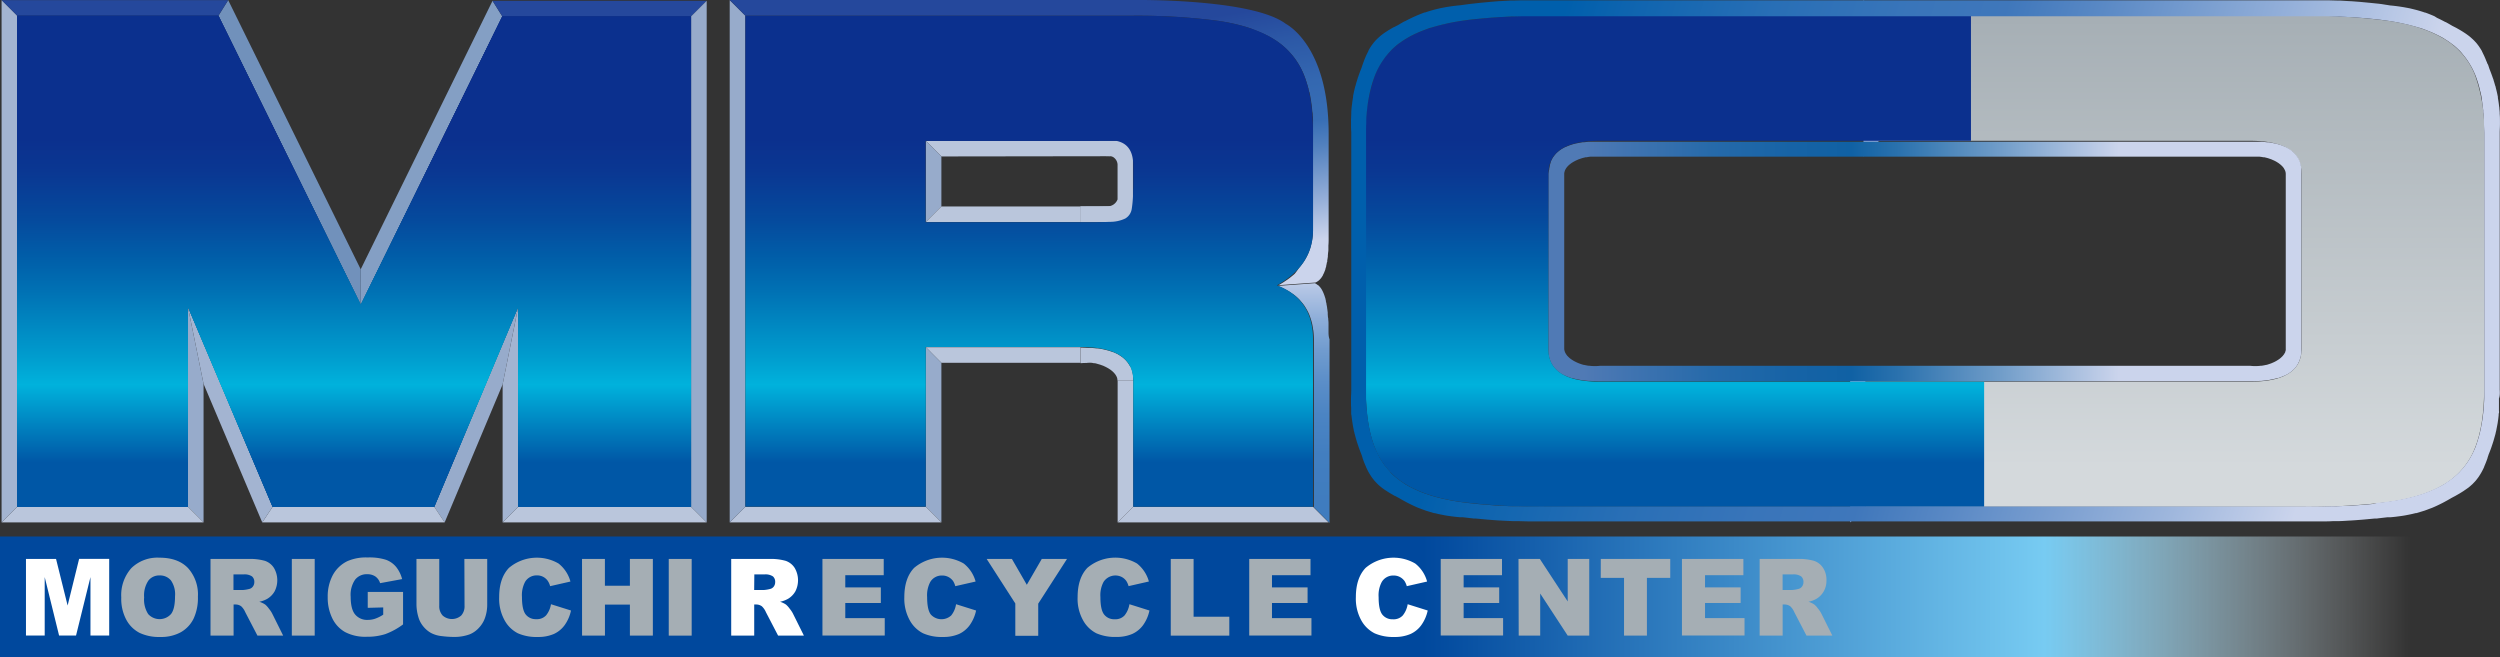 <svg xmlns="http://www.w3.org/2000/svg" xmlns:xlink="http://www.w3.org/1999/xlink" viewBox="0 0 615.18 161.72"><rect x="0" y="0" width="615.18" height="161.72" fill="#333333" stroke="none"/><defs><style>.a{fill:none;}.b{fill:url(#a);}.c{fill:#bac6dc;}.d{fill:url(#b);}.e{fill:#878787;}.f{fill:#94abd8;}.g{fill:url(#c);}.h{fill:#fff;}.i{fill:#a5aeb4;}.j{fill:#8f8f8f;}.k{fill:gray;}.l{fill:#a3b4d1;}.m{fill:#97abcb;}.n{fill:#849fc4;}.o{fill:#25489c;}.p{fill:#7191bb;}.q{isolation:isolate;}.r{clip-path:url(#d);}.s{fill:#8a8a8a;}.t{fill:url(#e);}.u{fill:url(#f);}.v{fill:#c5cfea;}.w{fill:url(#g);}.x{clip-path:url(#j);}.y{fill:url(#l);}.z{fill:url(#m);}.aa{fill:url(#n);}</style><linearGradient id="a" x1="87.14" y1="34.17" x2="87.14" y2="113.76" gradientUnits="userSpaceOnUse"><stop offset="0" stop-color="#0b308e"/><stop offset="0.1" stop-color="#0a3792"/><stop offset="0.25" stop-color="#054a9d"/><stop offset="0.39" stop-color="#0062ab"/><stop offset="0.48" stop-color="#0073b5"/><stop offset="0.68" stop-color="#009ecf"/><stop offset="0.76" stop-color="#00b2dc"/><stop offset="1" stop-color="#0057a6"/></linearGradient><linearGradient id="b" x1="350.19" y1="146.87" x2="593.13" y2="146.87" gradientUnits="userSpaceOnUse"><stop offset="0" stop-color="#00489d"/><stop offset="0.63" stop-color="#77cbf2"/><stop offset="1" stop-color="#fff" stop-opacity="0"/></linearGradient><linearGradient id="c" x1="535.19" y1="114.93" x2="535.19" y2="4.6" gradientUnits="userSpaceOnUse"><stop offset="0" stop-color="#d4d9dc"/><stop offset="1" stop-color="#a6afb5"/></linearGradient><clipPath id="d"><path class="a" d="M326.94,32.7"/></clipPath><linearGradient id="e" x1="252.83" y1="11.38" x2="262.12" y2="69.07" gradientUnits="userSpaceOnUse"><stop offset="0" stop-color="#25489c"/><stop offset="0.14" stop-color="#2c58a6"/><stop offset="0.34" stop-color="#3468b1"/><stop offset="0.5" stop-color="#376eb5"/><stop offset="0.61" stop-color="#5281bf"/><stop offset="0.84" stop-color="#97b0d9"/><stop offset="1" stop-color="#cbd4ec"/></linearGradient><linearGradient id="f" x1="320.58" y1="125.19" x2="320.58" y2="67.49" gradientUnits="userSpaceOnUse"><stop offset="0" stop-color="#3f7cbf"/><stop offset="0.23" stop-color="#427ec0"/><stop offset="0.4" stop-color="#4b84c3"/><stop offset="0.54" stop-color="#5b8ec8"/><stop offset="0.68" stop-color="#719ccf"/><stop offset="0.81" stop-color="#8eaed9"/><stop offset="0.93" stop-color="#b1c4e4"/><stop offset="1" stop-color="#cbd4ec"/></linearGradient><linearGradient id="g" x1="389.72" y1="64.29" x2="521.35" y2="64.29" gradientUnits="userSpaceOnUse"><stop offset="0" stop-color="#507ab5"/><stop offset="0.08" stop-color="#4174b1"/><stop offset="0.24" stop-color="#266aaa"/><stop offset="0.39" stop-color="#1663a6"/><stop offset="0.5" stop-color="#1061a4"/><stop offset="0.59" stop-color="#2b72ae"/><stop offset="0.78" stop-color="#719dc9"/><stop offset="1" stop-color="#cbd4ec"/></linearGradient><clipPath id="j"><polygon class="b" points="88.77 74.99 123.6 4.04 170.05 4.04 170.05 124.71 127.52 124.71 127.52 75.52 106.86 124.71 67.08 124.71 46.24 75.52 46.24 124.71 4.23 124.71 4.23 3.87 53.75 3.87 88.77 74.99"/></clipPath><linearGradient id="l" x1="253.25" y1="34.17" x2="253.25" y2="113.76" xlink:href="#a"/><linearGradient id="m" x1="412.19" y1="34.17" x2="412.19" y2="113.76" xlink:href="#a"/><linearGradient id="n" x1="375.25" y1="34.79" x2="574.39" y2="94.62" gradientUnits="userSpaceOnUse"><stop offset="0" stop-color="#005fac"/><stop offset="0.07" stop-color="#0e64af"/><stop offset="0.24" stop-color="#296fb6"/><stop offset="0.39" stop-color="#3975ba"/><stop offset="0.5" stop-color="#3f77bb"/><stop offset="0.61" stop-color="#5a89c5"/><stop offset="0.86" stop-color="#9fb7dd"/><stop offset="1" stop-color="#cbd4ec"/></linearGradient></defs><title>logo</title><path class="c" d="M273.33,38.39A2.31,2.31,0,0,1,275,40.76v8.31a2.66,2.66,0,0,1-2.62,1.71h-6.53v3.87h12.94V34.59H270.5v3.74S273.41,38.47,273.33,38.39Z"/><rect class="d" y="132.02" width="608.94" height="29.7"/><path class="e" d="M553.71,93.92h0Z"/><path class="e" d="M553.71,90.08h0Z"/><path class="e" d="M566.35,0h0Z"/><polygon class="f" points="459.12 93.92 455.27 90.08 455.27 128.55 459.12 124.71 459.12 93.92"/><polygon class="f" points="462.39 3.87 458.55 0.03 458.55 38.5 462.39 34.65 462.39 3.87"/><path class="g" d="M566.35,85.79c0,5.42-4.2,8.13-12.64,8.13H459.12v30.79H566.35a162.27,162.27,0,0,0,21.18-1.15q8.54-1.16,13.84-4.33a18,18,0,0,0,7.59-8.85c1.53-3.78,2.31-8.61,2.31-14.51V32.7A38.55,38.55,0,0,0,609,18.37a18,18,0,0,0-7.59-8.83q-5.29-3.19-13.84-4.43a152.21,152.21,0,0,0-21.18-1.24h-104V34.65h91.32c8.44,0,12.64,2.72,12.64,8.15Z"/><path class="e" d="M553.71,93.92h0Z"/><path class="h" d="M6.39,137.54h7.4L16.64,149l2.83-11.48h7.4v18.87H22.26V142l-3.55,14.39H14.54L11,142v14.39H6.39Z"/><path class="i" d="M29.84,147a10,10,0,0,1,2.48-7.2,9.2,9.2,0,0,1,6.92-2.57q4.55,0,7,2.53a9.71,9.71,0,0,1,2.46,7.08,12,12,0,0,1-1.08,5.43,7.82,7.82,0,0,1-3.1,3.29,10,10,0,0,1-5.06,1.18,11.24,11.24,0,0,1-5.1-1,7.73,7.73,0,0,1-3.27-3.22A10.92,10.92,0,0,1,29.84,147Zm5.63,0a6.54,6.54,0,0,0,1,4.11,3.78,3.78,0,0,0,5.6,0c.66-.81,1-2.28,1-4.39a6,6,0,0,0-1-3.89,3.48,3.48,0,0,0-2.81-1.23,3.35,3.35,0,0,0-2.73,1.25A6.5,6.5,0,0,0,35.47,147Z"/><path class="i" d="M51.8,156.41V137.54h9.37a13.5,13.5,0,0,1,4,.46,4.28,4.28,0,0,1,2.22,1.72,6,6,0,0,1,.2,5.77,5.06,5.06,0,0,1-1.78,1.84,6.76,6.76,0,0,1-2,.75,5.4,5.4,0,0,1,1.46.69,5.76,5.76,0,0,1,.9,1,7,7,0,0,1,.79,1.17l2.72,5.47H63.35l-3-5.77a4.24,4.24,0,0,0-1-1.45,2.29,2.29,0,0,0-1.38-.44h-.49v7.66Zm5.65-11.23h2.37a8.24,8.24,0,0,0,1.49-.25,1.51,1.51,0,0,0,.91-.59,1.79,1.79,0,0,0,.36-1.1,1.76,1.76,0,0,0-.56-1.4,3.29,3.29,0,0,0-2.1-.49H57.45Z"/><path class="i" d="M71.81,137.54h5.63v18.87H71.81Z"/><path class="i" d="M90.49,149.57v-3.92h8.69v8a17.2,17.2,0,0,1-4.41,2.4,14.65,14.65,0,0,1-4.55.64,10.66,10.66,0,0,1-5.29-1.15,7.72,7.72,0,0,1-3.17-3.41,11.53,11.53,0,0,1-1.12-5.2,11.15,11.15,0,0,1,1.23-5.37,8.11,8.11,0,0,1,3.6-3.47,11.33,11.33,0,0,1,5-.91,13.5,13.5,0,0,1,4.52.57,5.86,5.86,0,0,1,2.48,1.75,7.91,7.91,0,0,1,1.48,3l-5.42,1a3.11,3.11,0,0,0-1.14-1.63,3.42,3.42,0,0,0-2-.57,3.64,3.64,0,0,0-3,1.33,6.56,6.56,0,0,0-1.1,4.22c0,2,.37,3.5,1.11,4.37a3.82,3.82,0,0,0,3.1,1.32,5.66,5.66,0,0,0,1.8-.29,9.18,9.18,0,0,0,2-1v-1.78Z"/><path class="i" d="M114.27,137.54h5.62v11.24a9.69,9.69,0,0,1-.51,3.16,6.81,6.81,0,0,1-1.57,2.59,6.22,6.22,0,0,1-2.26,1.57,10.94,10.94,0,0,1-3.93.63,23.58,23.58,0,0,1-2.9-.2,7.23,7.23,0,0,1-2.63-.76,6.51,6.51,0,0,1-1.93-1.63A6.18,6.18,0,0,1,103,152a11.52,11.52,0,0,1-.52-3.19V137.54h5.61v11.51a3.36,3.36,0,0,0,.83,2.41,3.45,3.45,0,0,0,4.57,0,3.35,3.35,0,0,0,.82-2.42Z"/><path class="i" d="M135.58,148.68l4.93,1.55a9.61,9.61,0,0,1-1.56,3.59A6.77,6.77,0,0,1,136.3,156a9.61,9.61,0,0,1-4,.74,11.26,11.26,0,0,1-4.85-.9,7.72,7.72,0,0,1-3.25-3.14,11,11,0,0,1-1.37-5.76q0-4.68,2.41-7.2a10.64,10.64,0,0,1,12.21-1.07,8.5,8.5,0,0,1,2.92,4.43l-5,1.14a4.21,4.21,0,0,0-.55-1.26,3.15,3.15,0,0,0-2.68-1.39,3.28,3.28,0,0,0-2.93,1.59,7,7,0,0,0-.77,3.72c0,2.09.31,3.52.92,4.3a3.11,3.11,0,0,0,2.58,1.16,3.06,3.06,0,0,0,2.44-.94A5.77,5.77,0,0,0,135.58,148.68Z"/><path class="i" d="M143.22,137.54h5.63v6.6H155v-6.6h5.65v18.87H155v-7.64h-6.14v7.64h-5.63Z"/><path class="i" d="M164.56,137.54h5.64v18.87h-5.64Z"/><path class="h" d="M179.93,156.41V137.54h9.38a13.5,13.5,0,0,1,4,.46,4.28,4.28,0,0,1,2.22,1.72,6,6,0,0,1,.2,5.77,5.06,5.06,0,0,1-1.78,1.84,6.76,6.76,0,0,1-2,.75,5.55,5.55,0,0,1,1.46.69,5.76,5.76,0,0,1,.9,1,7,7,0,0,1,.79,1.17l2.72,5.47h-6.35l-3-5.77a4.24,4.24,0,0,0-1-1.45,2.34,2.34,0,0,0-1.38-.44h-.5v7.66Zm5.65-11.23H188a8.24,8.24,0,0,0,1.49-.25,1.54,1.54,0,0,0,.91-.59,1.78,1.78,0,0,0,.35-1.1,1.75,1.75,0,0,0-.55-1.4,3.29,3.29,0,0,0-2.1-.49h-2.48Z"/><path class="i" d="M202.38,137.54h15.08v4H208v3h8.75v3.84H208v3.72h9.71v4.28H202.38Z"/><path class="i" d="M235.26,148.68l4.93,1.55a9.61,9.61,0,0,1-1.56,3.59A6.77,6.77,0,0,1,236,156a9.61,9.61,0,0,1-4,.74,11.26,11.26,0,0,1-4.85-.9,7.72,7.72,0,0,1-3.25-3.14,11,11,0,0,1-1.37-5.76q0-4.68,2.41-7.2a10.64,10.64,0,0,1,12.21-1.07,8.5,8.5,0,0,1,2.92,4.43l-5,1.14a4.52,4.52,0,0,0-.54-1.26,3.35,3.35,0,0,0-1.16-1,3.2,3.2,0,0,0-1.53-.36,3.28,3.28,0,0,0-2.93,1.59,7,7,0,0,0-.77,3.72c0,2.09.31,3.52.92,4.3a3.55,3.55,0,0,0,5,.22A5.77,5.77,0,0,0,235.26,148.68Z"/><path class="i" d="M242.79,137.54H249l3.67,6.36,3.68-6.36h6.21l-7.08,11v7.91h-5.64V148.5Z"/><path class="i" d="M277.92,148.68l4.93,1.55a9.61,9.61,0,0,1-1.56,3.59,6.8,6.8,0,0,1-2.66,2.17,9.58,9.58,0,0,1-4,.74,11.29,11.29,0,0,1-4.85-.9,7.76,7.76,0,0,1-3.24-3.14,10.87,10.87,0,0,1-1.37-5.76q0-4.68,2.4-7.2a10.64,10.64,0,0,1,12.21-1.07,8.52,8.52,0,0,1,2.93,4.43l-5,1.14a4.8,4.8,0,0,0-.55-1.26,3.32,3.32,0,0,0-1.15-1,3.48,3.48,0,0,0-4.46,1.23,6.93,6.93,0,0,0-.77,3.72c0,2.09.3,3.52.92,4.3a3.11,3.11,0,0,0,2.58,1.16,3.06,3.06,0,0,0,2.44-.94A5.87,5.87,0,0,0,277.92,148.68Z"/><path class="i" d="M288.09,137.54h5.62v14.22h8.79v4.65H288.09Z"/><path class="i" d="M307.4,137.54h15.08v4H313v3h8.76v3.84H313v3.72h9.71v4.28H307.4Z"/><path class="h" d="M346.39,148.68l4.93,1.55a9.61,9.61,0,0,1-1.57,3.59A6.7,6.7,0,0,1,347.1,156a9.58,9.58,0,0,1-4,.74,11.29,11.29,0,0,1-4.85-.9,7.78,7.78,0,0,1-3.25-3.14,11,11,0,0,1-1.36-5.76q0-4.68,2.4-7.2a10.64,10.64,0,0,1,12.21-1.07,8.45,8.45,0,0,1,2.92,4.43l-5,1.14a4.8,4.8,0,0,0-.55-1.26,3.35,3.35,0,0,0-1.16-1,3.19,3.19,0,0,0-1.52-.36,3.26,3.26,0,0,0-2.93,1.59,6.93,6.93,0,0,0-.77,3.72c0,2.09.3,3.52.91,4.3a3.14,3.14,0,0,0,2.59,1.16,3.07,3.07,0,0,0,2.44-.94A5.87,5.87,0,0,0,346.39,148.68Z"/><path class="i" d="M354.52,137.54H369.6v4h-9.44v3h8.75v3.84h-8.75v3.72h9.71v4.28H354.52Z"/><path class="i" d="M373.66,137.54h5.25L385.77,148V137.54h5.3v18.87h-5.3L379,146.05v10.36h-5.29Z"/><path class="i" d="M393.91,137.54H411v4.66h-5.74v14.21h-5.63V142.2h-5.73Z"/><path class="i" d="M413.88,137.54H429v4h-9.44v3h8.76v3.84h-8.76v3.72h9.72v4.28H413.88Z"/><path class="i" d="M433,156.41V137.54h9.37a13.5,13.5,0,0,1,4,.46,4.28,4.28,0,0,1,2.22,1.72,5.32,5.32,0,0,1,.85,3.06,5.43,5.43,0,0,1-.65,2.71,5.06,5.06,0,0,1-1.78,1.84,6.65,6.65,0,0,1-2,.75,5.4,5.4,0,0,1,1.46.69,5.76,5.76,0,0,1,.9,1,6.41,6.41,0,0,1,.79,1.17l2.73,5.47h-6.36l-3-5.77a4.24,4.24,0,0,0-1-1.45,2.29,2.29,0,0,0-1.38-.44h-.49v7.66Zm5.65-11.23h2.37a8.11,8.11,0,0,0,1.49-.25,1.51,1.51,0,0,0,.91-.59,1.79,1.79,0,0,0,.36-1.1,1.76,1.76,0,0,0-.56-1.4,3.27,3.27,0,0,0-2.1-.49h-2.47Z"/><path class="j" d="M53.75,3.87,88.77,75Z"/><path class="e" d="M4.23,3.87h0Z"/><path class="e" d="M123.6,4h0Z"/><path class="k" d="M88.77,75,123.6,4Z"/><polygon class="c" points="170.05 124.71 173.9 128.55 123.68 128.55 127.52 124.71 170.05 124.71"/><polygon class="l" points="127.52 124.71 123.68 128.55 123.68 94.6 127.52 75.52 127.52 124.71"/><polygon class="m" points="127.52 75.52 123.68 94.6 109.42 128.55 106.86 124.71 127.52 75.52"/><polygon class="c" points="106.86 124.71 109.42 128.55 64.53 128.55 67.08 124.71 106.86 124.71"/><polygon class="l" points="67.08 124.71 64.53 128.55 50.09 94.46 46.24 75.52 67.08 124.71"/><polygon class="m" points="46.24 75.52 50.09 94.46 50.09 128.55 46.24 124.71 46.24 75.52"/><polygon class="n" points="88.77 74.99 88.76 66.27 121.2 0.2 123.6 4.04 88.77 74.99"/><polygon class="o" points="123.6 4.04 121.2 0.2 173.9 0.2 170.05 4.04 123.6 4.04"/><polygon class="m" points="170.05 4.04 173.9 0.2 173.9 128.55 170.05 124.71 170.05 4.04"/><polygon class="p" points="53.75 3.87 56.15 0.03 88.76 66.27 88.77 74.99 53.75 3.87"/><path class="k" d="M88.76,66.27,121.21.2Z"/><path class="e" d="M121.21.2h0Z"/><path class="e" d="M.39,0h0Z"/><path class="j" d="M56.15,0,88.76,66.27Z"/><polygon class="c" points="46.24 124.71 50.09 128.55 0.39 128.55 4.23 124.71 46.24 124.71"/><polygon class="l" points="4.23 124.71 0.39 128.55 0.39 0.03 4.23 3.87 4.23 124.71"/><polygon class="o" points="4.23 3.87 0.39 0.03 56.15 0.03 53.75 3.87 4.23 3.87"/><path class="j" d="M53.75,3.87,88.77,75Z"/><path class="e" d="M4.23,3.87h0Z"/><path class="e" d="M123.6,4h0Z"/><path class="k" d="M88.77,75,123.6,4Z"/><path class="e" d="M183.41,3.87h0Z"/><path class="e" d="M227.81,54.65h0Z"/><polygon class="c" points="323.1 124.71 326.94 128.55 275.02 128.55 278.86 124.71 323.1 124.71"/><polygon class="c" points="278.86 124.71 275.02 128.55 275.02 93.75 278.86 93.75 278.86 124.71"/><path class="c" d="M268.08,89.26h.2q.45,0,.87.12l.18,0c.21,0,.43.08.64.14l.29.08.48.14.28.1.49.18.23.11c.2.09.39.18.57.28l.26.14.32.19.27.18a2.92,2.92,0,0,1,.28.21,2.23,2.23,0,0,1,.24.19,2.73,2.73,0,0,1,.25.23l.2.2.21.25.16.21.12.2c.05.09.1.17.14.26l.06.13a2.67,2.67,0,0,1,.11.34l0,.09a3.78,3.78,0,0,1,.06.47h3.84v-.2c0-.22,0-.44,0-.65a.34.34,0,0,0,0-.1,1.1,1.1,0,0,0,0-.18c0-.12,0-.25-.05-.37s0-.2-.06-.3a2,2,0,0,0-.05-.24l0-.15c0-.12-.08-.23-.11-.35l-.12-.38a.32.32,0,0,1,0-.09c0-.1-.09-.18-.14-.28A3.68,3.68,0,0,0,278,90l-.21-.35-.28-.41c-.08-.11-.17-.21-.26-.32l-.32-.36-.32-.3a4,4,0,0,0-.38-.32.69.69,0,0,0-.13-.11l-.18-.11c-.22-.16-.46-.31-.71-.46a2,2,0,0,1-.19-.12l-.12-.05c-.2-.11-.42-.2-.63-.3a2.75,2.75,0,0,1-.3-.14l-.09,0-.66-.23-.38-.13h-.05c-.32-.09-.66-.18-1-.25l-.2-.06h0c-.44-.09-.9-.17-1.37-.24h-.09a2.85,2.85,0,0,0-.29,0c-.43-.06-.88-.1-1.35-.14l-.26,0h-.27c-.65,0-1.33-.07-2.05-.07v3.85a10.14,10.14,0,0,1,1.1-.06,1.4,1.4,0,0,1,.29,0A7.26,7.26,0,0,1,268.08,89.26Z"/><polygon class="c" points="265.89 85.43 265.89 89.28 231.65 89.28 227.81 85.43 265.89 85.43"/><polygon class="m" points="227.81 85.43 231.65 89.28 231.65 128.55 227.81 124.71 227.81 85.43"/><polygon class="c" points="227.81 124.71 231.65 128.55 179.56 128.55 183.41 124.71 227.81 124.71"/><polygon class="m" points="183.41 124.71 179.56 128.55 179.56 0.03 183.41 3.87 183.41 124.71"/><g class="q"><g class="r"><g class="q"><path class="s" d="M326.94,32.7"/></g></g></g><path class="e" d="M179.56,0h0Z"/><polygon class="c" points="274.76 34.65 273.95 38.44 231.65 38.5 227.81 34.65 274.76 34.65"/><polygon class="m" points="227.81 34.65 231.65 38.5 231.65 50.8 227.81 54.65 227.81 34.65"/><polygon class="c" points="227.81 54.65 231.65 50.8 265.89 50.8 265.89 54.65 227.81 54.65"/><g class="q"><path class="c" d="M265.89,54.65V50.8c2.85,0,5.75,0,7.38-.07l2.89,3.84c-1.69.06-7.35.08-10.27.08"/></g><path class="t" d="M326.94,32.7V56.6c0,.7,0,1.35,0,2l0,.57q0,.65-.06,1.23c0,.11,0,.23,0,.33l0,.32c0,.16,0,.32,0,.48s-.05.49-.08.73,0,.31-.05.46l0,.18a1.72,1.72,0,0,1,0,.24q-.07.5-.15.93a1.85,1.85,0,0,0,0,.23c0,.07,0,.13-.05.19s-.09.39-.13.58-.05.2-.07.29,0,.08,0,.12-.09.32-.14.47-.05.2-.08.29l0,.08c-.06.17-.12.32-.19.47a2,2,0,0,1-.08.22l0,0a6.78,6.78,0,0,1-.32.66v0a.13.13,0,0,1,0,.06c-.12.21-.24.39-.36.56l-.06.09-.06.08-.2.22-.14.15-.21.19-.13.11-.25.16-.1.07a2.6,2.6,0,0,1-.34.16l-9.09.66a21.13,21.13,0,0,0,1.93-1.2l.22-.14c.57-.4,1.09-.82,1.59-1.24l.25-.22A16.92,16.92,0,0,0,319.6,66l.09-.1a16,16,0,0,0,1.09-1.44l.13-.19a13.62,13.62,0,0,0,.85-1.54,2.39,2.39,0,0,0,.13-.28,11.66,11.66,0,0,0,.6-1.62c.06-.2.1-.4.15-.6a11.7,11.7,0,0,0,.27-1.31,3.47,3.47,0,0,0,.06-.45,14.32,14.32,0,0,0,.13-1.87V32.7c0-.75,0-1.48,0-2.19,0-.23,0-.45,0-.68,0-.48,0-1-.08-1.42,0-.26,0-.5-.06-.76s-.08-.83-.13-1.23-.06-.51-.1-.77-.1-.76-.16-1.12-.11-.61-.16-.91-.09-.48-.14-.72S322,22.26,322,22s-.09-.41-.15-.61c-.09-.35-.19-.68-.29-1l-.15-.47c-.15-.48-.32-.95-.5-1.39a18.21,18.21,0,0,0-7.42-8.85q-.61-.39-1.29-.75l-.43-.22c-.31-.16-.62-.32-1-.47l-.56-.24-.92-.39-.63-.24L307.8,7l-1.09-.35-.79-.23c-.38-.11-.79-.21-1.19-.31l-.79-.2-1.4-.3-.7-.14q-1.08-.19-2.22-.36a154.22,154.22,0,0,0-21.27-1.24H183.41L179.56,0h98.79s29.54-.48,38,5.83C316.33,5.86,326.9,10.88,326.94,32.7Z"/><path class="u" d="M326.91,81.75l0-.57c0-.35,0-.69,0-1l0-.6q0-.45-.06-.87c0-.19,0-.36-.05-.54s-.05-.57-.08-.85c0-.13,0-.27,0-.41-.05-.39-.1-.77-.15-1.12a.13.13,0,0,1,0-.06c-.05-.33-.11-.64-.17-.94,0-.11,0-.2-.06-.3l-.09-.42c0-.06,0-.11,0-.17l-.09-.32c0-.17-.09-.33-.14-.49a2.76,2.76,0,0,0-.08-.27c-.05-.15-.11-.3-.16-.44l-.09-.22c-.06-.15-.12-.28-.18-.41l-.08-.16c-.09-.17-.18-.34-.27-.49s0,0,0,0-.18-.26-.27-.37l-.11-.13c-.07-.07-.13-.15-.2-.21a.8.8,0,0,0-.13-.13l-.1-.1-.06,0-.26-.19-.13-.09-.33-.19-.05,0h0l-9.09.66a18.1,18.1,0,0,1,1.88.86l.32.17a13.41,13.41,0,0,1,1.32.83c.13.1.29.18.42.28a12.57,12.57,0,0,1,1.43,1.27c.1.11.19.23.28.34a11.92,11.92,0,0,1,.9,1.12c.13.19.24.39.36.58.21.35.41.7.59,1.07.1.21.19.43.28.64.15.39.29.78.41,1.19.07.23.14.46.2.7.11.44.19.9.27,1.38,0,.22.07.43.1.65a19.56,19.56,0,0,1,.13,2.2v41.22l3.84,3.84V83.49C326.94,82.89,326.92,82.31,326.91,81.75Z"/><polygon class="v" points="275.89 35.01 275.89 35.01 275.89 35.01 275.89 35.01"/><path class="e" d="M227.81,54.65h0Z"/><path class="e" d="M393.67,93.92h0Z"/><path class="e" d="M381,3.87h0Z"/><path class="e" d="M393.67,90.08h0Z"/><path class="e" d="M381,0h0Z"/><path class="w" d="M566.28,41.69a.34.34,0,0,0,0-.1c0-.11,0-.2,0-.3s-.07-.38-.11-.56l0-.15c0-.12-.08-.23-.12-.35s-.05-.18-.09-.28l0-.1c-.09-.22-.18-.42-.28-.62a6.32,6.32,0,0,0-.33-.56.86.86,0,0,1-.07-.1l-.13-.18-.18-.24-.18-.2-.17-.19-.11-.12-.31-.28-.19-.16,0-.05c-.14-.11-.29-.2-.43-.3l-.24-.18,0,0-.28-.15a5,5,0,0,0-.56-.31l0,0-.25-.1c-.24-.12-.5-.22-.76-.32l-.14-.06-.24-.07c-.33-.11-.67-.21-1-.3l-.24-.07-.14,0c-.5-.11-1-.21-1.57-.29h-.09l-.27,0c-.44-.05-.9-.1-1.38-.13l-.26,0h-.27l-1.15,0H392.92l-1.15,0h-.27l-.26,0c-.48,0-.94.08-1.38.13l-.27,0h-.08c-.56.08-1.08.18-1.58.29l-.14,0-.24.07c-.36.09-.7.19-1,.3l-.23.07-.14.06c-.27.1-.52.2-.77.32a1.73,1.73,0,0,0-.24.1l-.06,0c-.19.09-.37.2-.56.31l-.28.15,0,0-.25.18c-.14.1-.29.19-.42.3a.12.12,0,0,0-.05.05l-.19.16-.32.28-.11.12-.17.19-.18.2-.17.24-.14.18a.86.86,0,0,1-.07.1,6.32,6.32,0,0,0-.33.56c-.1.2-.19.4-.28.62l0,.1-.09.28c0,.12-.08.23-.11.35a.8.8,0,0,0,0,.15,5,5,0,0,0-.11.56,2.65,2.65,0,0,0-.06.3s0,.07,0,.1A10,10,0,0,0,381,42.8v43c0,.25,0,.5,0,.74a.5.5,0,0,0,0,.12,5,5,0,0,0,.07.54c0,.14,0,.28.07.41a5.11,5.11,0,0,0,.13.53c0,.12.07.24.11.36s.14.35.21.52.09.21.14.31a6.16,6.16,0,0,0,.33.55l.12.2a5.19,5.19,0,0,0,.56.68,1.29,1.29,0,0,0,.17.16,4.29,4.29,0,0,0,.49.46c.09.08.19.14.28.21s.32.24.49.35a3.9,3.9,0,0,0,.35.19c.17.1.34.2.52.29l.08,0,.14.06a12.89,12.89,0,0,0,1.45.55l.14,0a16.14,16.14,0,0,0,1.75.4l.35.07c.61.1,1.27.18,2,.24l.36,0c.73,0,1.48.08,2.29.08h160.1c.81,0,1.56,0,2.29-.08l.37,0c.69-.06,1.34-.14,2-.24l.35-.07a16.5,16.5,0,0,0,1.74-.4l.14,0a12.89,12.89,0,0,0,1.45-.55l.14-.06.08,0c.18-.09.35-.19.52-.29a3.9,3.9,0,0,0,.35-.19c.17-.11.33-.23.49-.35s.19-.13.28-.21.34-.3.5-.45l.17-.17a6.05,6.05,0,0,0,.55-.68,1.32,1.32,0,0,0,.12-.2,6.26,6.26,0,0,0,.34-.55c0-.11.08-.21.13-.32a3.89,3.89,0,0,0,.21-.51c0-.12.07-.24.11-.37s.1-.34.14-.52,0-.27.06-.41.06-.36.08-.54,0-.08,0-.12c0-.24,0-.49,0-.74v-43A10,10,0,0,0,566.28,41.69ZM562.45,86.2a1.38,1.38,0,0,1-.08.27l-.06.21c0,.09-.1.18-.15.27l-.1.19c-.06.09-.14.18-.21.27s-.08.12-.13.17l-.3.3-.13.12c-.15.14-.32.27-.49.4l-.18.11-.39.25-.25.14-.37.19-.29.13-.39.17-.16.06c-.34.12-.68.23-1,.33l-.1,0c-.37.09-.75.16-1.13.22l-.22,0a8.89,8.89,0,0,1-1.15.08,1.33,1.33,0,0,1-.2,0,9.81,9.81,0,0,1-1.21-.06H393.66a9.71,9.71,0,0,1-1.21.06,1.21,1.21,0,0,1-.19,0,8.92,8.92,0,0,1-1.16-.08l-.21,0c-.39-.06-.77-.13-1.14-.22l-.1,0c-.36-.1-.7-.21-1-.33l-.17-.06-.39-.17-.28-.13-.38-.19-.25-.14-.38-.24-.18-.12a5.15,5.15,0,0,1-.5-.4l-.13-.12-.29-.3c-.05,0-.09-.11-.14-.17l-.2-.27-.11-.19c-.05-.09-.1-.18-.14-.27a1.72,1.72,0,0,1-.07-.21,2.76,2.76,0,0,1-.08-.27,1.92,1.92,0,0,1-.05-.41v-43a1.89,1.89,0,0,1,.08-.53,1.72,1.72,0,0,1,.07-.21c0-.09.07-.19.11-.28a1.74,1.74,0,0,1,.15-.26,1.19,1.19,0,0,1,.09-.15,4.39,4.39,0,0,1,.28-.36l0,0h0a4.31,4.31,0,0,1,.37-.37l.12-.11.31-.24.16-.12a3.17,3.17,0,0,1,.36-.23l.16-.1.42-.23.16-.08.29-.13.38-.17.23-.08.55-.19.27-.08.69-.17.26,0a7.86,7.86,0,0,1,1-.15h.19l.79,0h.3l.58,0c.13,0,.27,0,.4,0h160l.4,0,.58,0h.3l.79,0h.2a8.46,8.46,0,0,1,1,.15l.25,0,.69.17.27.08.55.19.23.08.38.17.3.13.15.08c.15.07.29.15.43.23l.16.1.36.23.15.12.31.24.13.11.37.37h0l0,0a2.93,2.93,0,0,1,.28.36l.1.15c0,.09.1.17.14.26s.08.19.12.28l.07.21a2.33,2.33,0,0,1,.07.53v43A1.92,1.92,0,0,1,562.45,86.2Z"/><path class="e" d="M381,3.87h0Z"/><path class="e" d="M393.67,93.92h0Z"/><polygon class="b" points="88.77 74.99 123.6 4.04 170.05 4.04 170.05 124.71 127.52 124.71 127.52 75.52 106.86 124.71 67.08 124.71 46.24 75.52 46.24 124.71 4.23 124.71 4.23 3.87 53.75 3.87 88.77 74.99"/><g class="q"><polygon class="b" points="88.77 74.99 123.6 4.04 170.05 4.04 170.05 124.71 127.52 124.71 127.52 75.52 106.86 124.71 67.08 124.71 46.24 75.52 46.24 124.71 4.23 124.71 4.23 3.87 53.75 3.87 88.77 74.99"/><g class="x"><polyline class="b" points="170.05 124.71 127.52 124.71 127.52 75.52 106.86 124.71 67.08 124.71 46.24 75.52 46.24 124.71 4.23 124.71 4.23 3.87 53.75 3.87 88.77 74.99 123.6 4.04 170.05 4.04 170.05 124.71"/></g></g><path class="y" d="M313.45,9.62a18.21,18.21,0,0,1,7.42,8.85c1.49,3.71,2.23,8.47,2.23,14.23V56.6q0,8.67-8.89,13.61,8.88,3.38,8.89,13.28v41.22H278.86v-31q0-8.32-13-8.32H227.81v39.28h-44.4V3.87h94.94a154.22,154.22,0,0,1,21.27,1.24Q308.23,6.36,313.45,9.62ZM278.86,46.5V40.68q0-5.15-4.09-6h-47v20h38.08c3.07,0,5.46,0,7.17-.09a8.82,8.82,0,0,0,3.84-.8,3.29,3.29,0,0,0,1.63-2.39,26.94,26.94,0,0,0,.33-4.87"/><path class="z" d="M381,85.79c0,5.42,4.2,8.13,12.64,8.13h94.6v30.79H381a162.27,162.27,0,0,1-21.18-1.15q-8.53-1.16-13.83-4.33a18,18,0,0,1-7.59-8.85q-2.31-5.67-2.31-14.51V32.7a38.35,38.35,0,0,1,2.31-14.33A17.92,17.92,0,0,1,346,9.54q5.3-3.19,13.83-4.43A152.21,152.21,0,0,1,381,3.87H485V34.65H393.67c-8.44,0-12.64,2.72-12.64,8.15Z"/><path class="aa" d="M615.11,95.87V32.7c0-.75.06-1.47.06-2.18,0-.16,0-.31,0-.46,0-.68,0-1.35-.06-2a2.12,2.12,0,0,1,0-.24c0-.35-.05-.69-.08-1s0-.41-.07-.61l-.06-.54q-.1-.81-.24-1.56a2.23,2.23,0,0,1,0-.23.17.17,0,0,1,0-.07,2.44,2.44,0,0,1-.06-.26c-.13-.64-.27-1.25-.43-1.85a1.74,1.74,0,0,0-.05-.22c0-.16-.09-.3-.14-.46q-.18-.66-.39-1.32c0-.11-.07-.24-.11-.35s-.08-.2-.11-.3c-.25-.71-.51-1.42-.79-2.11-.11-.34-.22-.67-.33-1L612,15.5c0-.14-.1-.29-.16-.43a.08.08,0,0,0,0,0c-.15-.39-.3-.76-.46-1.11l-.12-.27c-.13-.26-.25-.52-.38-.77,0-.06-.06-.12-.1-.18s0,0,0-.08a13.6,13.6,0,0,0-.73-1.17l-.06-.1-.07-.09c-.22-.3-.44-.59-.68-.86l0,0a1.14,1.14,0,0,0-.11-.11,8.21,8.21,0,0,0-.58-.6l-.11-.11-.1-.08c-.24-.23-.5-.45-.77-.67h0l0,0c-.28-.21-.58-.43-.89-.64a.5.5,0,0,0-.12-.08L606.33,8c-.36-.24-.74-.47-1.15-.71l0,0-.78-.44,0,0-1-.51c-.52-.31-1.05-.62-1.59-.91l-.06,0-.18-.09c-.61-.33-1.23-.64-1.88-.94L599.06,4c-.73-.32-1.47-.62-2.25-.9l0,0h0l-.09,0q-.78-.27-1.62-.51l-.42-.12c-.59-.15-1.19-.3-1.81-.44l-.26-.05-1.08-.2-.63-.1-.59-.09c-.7-.1-1.41-.18-2.17-.25L586,1l-.64-.08L583.8.76,583,.68,581.42.53l-.74-.07L578.45.29h-.19L575.7.14l-.7,0-2-.06-.9,0-.86,0h-2l-2.93,0H381l-2.92,0h-2l-.85,0-.91,0-2,.06-.7,0-2.56.14h-.19L366.7.46,366,.53l-1.61.15-.77.08L362,.94l-.64.08-2.08.28c-.75.07-1.47.15-2.16.25l-.6.09-.63.1-1.08.2-.25.05c-.63.14-1.23.29-1.81.44l-.43.12c-.55.16-1.09.33-1.61.51l-.09,0h0l-.05,0c-.78.28-1.52.58-2.24.9l-.59.26c-.64.3-1.27.61-1.88.94l-.18.09-.06,0c-.54.29-1.06.6-1.58.91l-1,.51-.05,0c-.27.15-.53.29-.77.44l0,0c-.41.24-.78.47-1.14.71l-.14.09-.12.08c-.31.21-.61.43-.88.64l0,0h0c-.27.22-.53.44-.77.67l-.1.08-.1.11a8.35,8.35,0,0,0-.59.6l-.1.11s0,0,0,0c-.23.27-.46.56-.67.86l-.07.09a.61.61,0,0,0-.07.1,13.53,13.53,0,0,0-.72,1.17.35.35,0,0,0,0,.08l-.09.18c-.13.25-.26.51-.38.77l-.13.27c-.15.35-.31.72-.46,1.11,0,0,0,0,0,0l-.16.43c-.05.15-.11.29-.16.45-.11.31-.23.64-.34,1-.28.69-.54,1.4-.79,2.11,0,.1-.07.2-.11.3l-.1.35c-.14.44-.28.88-.4,1.32,0,.16-.1.3-.14.46s0,.15-.05.22c-.16.6-.3,1.21-.42,1.85a2.44,2.44,0,0,0-.06.26.17.17,0,0,0,0,.07,1.57,1.57,0,0,0,0,.23q-.14.75-.24,1.56c0,.17-.05.35-.07.54s-.05.4-.07.61-.05.67-.07,1a1.79,1.79,0,0,0,0,.24c0,.64-.06,1.31-.06,2v.46c0,.71,0,1.43.06,2.18V95.87c0,.76-.06,1.5-.07,2.21v.16c0,.16,0,.32,0,.49,0,.56,0,1.11.05,1.64,0,.21,0,.41,0,.62s0,.41,0,.61,0,.38.06.57c.05.4.09.8.15,1.19s.09.63.14.93.13.76.21,1.14l.09.5c0,.15.08.29.11.44s.11.45.17.67.19.71.29,1.06l.18.61c.12.37.24.73.37,1.09.05.17.11.33.17.5.18.51.38,1,.58,1.52.09.26.17.52.26.77l0,.08c.28.79.55,1.5.85,2.15a.19.19,0,0,0,0,.07.93.93,0,0,1,.05.1c.18.38.35.73.53,1.06,0,0,0,.11.08.15.2.35.4.68.61,1l.06.09.09.12q.29.41.6.78l.06.08c.23.26.47.52.73.77l.08.09.1.09a11.09,11.09,0,0,0,.89.76l.07.06c.3.23.63.47,1,.69l.13.09.12.08.67.42.25.15,1,.57.05,0c.28.15.57.31.88.46.67.41,1.37.79,2.08,1.17l.54.27c.73.37,1.48.73,2.27,1.05l0,0,.47.17c.44.17.88.34,1.34.5l.75.23,1.25.37.16,0c.54.14,1.09.27,1.66.38l.36.07c.4.08.81.16,1.23.22l.5.07.45.06c.66.09,1.33.16,2,.22l.18,0,.21,0,.34,0,2.23.26.36.05.5,0,2.12.2.89.08c1,.08,2,.16,3,.22h.12c1.06.06,2.16.11,3.28.15l1,0c.84,0,1.7.05,2.57.06h2.24l2.85,0H566.35l2.86,0h2.23c.88,0,1.73,0,2.57-.06l1,0c1.12,0,2.22-.09,3.28-.15h.11c1-.06,2-.14,3-.22l.89-.08,2.12-.2.5,0,.36-.05,2.23-.26.35,0,.21,0,.17,0c.71-.06,1.37-.13,2-.22l.45-.06.5-.07c.42-.06.83-.14,1.23-.22l.36-.07c.57-.11,1.13-.24,1.66-.38l.17,0,1.24-.37.75-.23c.46-.16.9-.33,1.34-.5l.47-.17,0,0c.79-.32,1.54-.68,2.28-1.05l.53-.27c.71-.38,1.41-.76,2.09-1.17l.87-.46,0,0,1-.57.25-.15.67-.42.13-.08.12-.09c.34-.22.67-.46,1-.69l.08-.06c.31-.24.6-.5.88-.76l.11-.09.08-.09c.25-.25.5-.51.73-.77l.06-.08c.21-.25.4-.51.6-.78l.08-.12.06-.09c.21-.32.42-.65.61-1a.71.71,0,0,0,.08-.15c.18-.33.36-.68.53-1.06l.05-.1,0-.07c.29-.65.57-1.36.84-2.15l0-.08c.09-.25.18-.51.26-.77.21-.5.4-1,.59-1.52l.17-.5c.12-.36.25-.72.36-1.09.07-.2.12-.41.18-.61s.2-.71.3-1.06.11-.45.16-.67.08-.29.11-.44.06-.34.09-.5c.08-.38.15-.75.22-1.14s.09-.61.14-.93.1-.79.14-1.19c0-.19,0-.37.07-.57s0-.41,0-.61l0-.62c0-.53,0-1.08,0-1.64,0-.17,0-.33,0-.49v-.16C615.18,97.37,615.15,96.63,615.11,95.87ZM338.43,110.38a24.25,24.25,0,0,1-.8-2.32l-.12-.41c-.22-.78-.41-1.61-.58-2.46-.05-.23-.09-.47-.13-.71s-.12-.69-.17-1l-.12-.86-.12-1.11c0-.27-.05-.54-.08-.81-.07-.89-.13-1.8-.16-2.75,0-.66,0-1.34,0-2V32.7c0-.83,0-1.64.05-2.44,0-.25,0-.49,0-.74,0-.54.07-1.07.11-1.59,0-.25.05-.5.07-.75.09-.84.19-1.66.32-2.45a2.38,2.38,0,0,1,.05-.26c.1-.59.21-1.15.33-1.71.05-.23.11-.46.17-.69.09-.39.19-.77.3-1.15l.19-.64c.21-.65.43-1.3.68-1.91.18-.45.38-.88.59-1.31a18,18,0,0,1,.91-1.61c.12-.2.25-.39.39-.59l.38-.55c.21-.28.42-.55.65-.81l.15-.2c.29-.33.59-.64.9-1l.22-.21c.25-.25.51-.48.77-.71l.27-.23c.31-.25.63-.5,1-.74l.14-.1c.4-.29.82-.56,1.26-.82s.93-.54,1.42-.79l.22-.11c.56-.28,1.15-.54,1.75-.8l.55-.22c.67-.26,1.35-.52,2.06-.75l.09,0c.68-.22,1.38-.41,2.11-.6l.66-.17,1.62-.37.75-.15c.84-.16,1.7-.31,2.6-.44.65-.1,1.33-.18,2-.27l.65-.07L364,4.61l.78-.08,1.56-.13.73-.06,2.16-.15h.2L372,4.05l.68,0L374.59,4l.85,0,2,0h.79l2.81,0H566.35l2.82,0H570l2,0,.85,0,2,.07.68,0,2.51.13h.2l2.17.15.73.06,1.56.13.77.08,1.49.16.65.07c.69.09,1.37.17,2,.27.9.13,1.76.28,2.61.44l.74.15,1.63.37.66.17c.72.19,1.43.38,2.1.6l.09,0c.72.23,1.4.49,2.06.75l.55.22c.61.26,1.19.52,1.75.8l.22.11c.49.25,1,.51,1.43.79s.85.53,1.25.82l.14.1c.33.24.65.49,1,.74l.27.23a10.44,10.44,0,0,1,.77.71l.23.21c.31.31.6.62.89,1l.16.2c.22.26.43.53.64.81l.39.55c.13.2.26.39.38.59a18,18,0,0,1,.91,1.61c.21.43.41.86.6,1.31.25.61.46,1.26.67,1.91.07.21.13.43.19.64.11.38.21.76.31,1.15,0,.23.11.46.16.69.13.56.24,1.12.34,1.71a2.38,2.38,0,0,0,0,.26c.12.79.22,1.61.31,2.45,0,.25,0,.5.07.75.05.52.08,1.05.11,1.59,0,.25,0,.49,0,.74,0,.8.06,1.61.06,2.44V95.87c0,.69,0,1.37,0,2,0,.95-.09,1.86-.16,2.75,0,.27-.05.54-.07.81s-.08.75-.13,1.11-.07.58-.12.86-.11.71-.17,1-.08.48-.13.71c-.16.85-.36,1.68-.58,2.46l-.12.41c-.24.81-.5,1.59-.79,2.32-.12.28-.25.55-.38.83s-.33.7-.51,1c-.09.16-.17.32-.26.47a16.36,16.36,0,0,1-1.12,1.72c-.07.1-.15.19-.23.29a14.24,14.24,0,0,1-1.07,1.26l-.29.32a19.78,19.78,0,0,1-1.52,1.37l-.45.34c-.29.23-.59.44-.91.65s-.56.39-.85.57c-.6.36-1.24.69-1.9,1l-.49.23c-.67.31-1.36.6-2.09.87l-.57.2c-.38.13-.76.27-1.16.39l-.72.21-1.13.31-.46.11c-.72.18-1.47.34-2.24.49l-.64.12c-.63.12-1.26.22-1.91.31l-.53.08-.65.08c-.68.09-1.36.17-2.07.24L584,124c-.68.06-1.38.13-2.09.18l-.85.07c-1,.07-1.94.14-2.95.19H578c-1,.06-2.13.1-3.23.14l-1,0-2.51.07-1.07,0c-1.26,0-2.53,0-3.85,0H381c-1.32,0-2.59,0-3.84,0l-1.07,0-2.51-.07-1,0c-1.1,0-2.18-.08-3.23-.14h-.09c-1,0-2-.12-2.94-.19l-.86-.07c-.71-.05-1.41-.12-2.09-.18l-.84-.09c-.7-.07-1.39-.15-2.06-.24l-.66-.08-.52-.08c-.65-.09-1.29-.19-1.91-.31-.22,0-.43-.08-.65-.12-.77-.15-1.52-.31-2.24-.49l-.46-.11-1.13-.31-.72-.21c-.39-.12-.77-.26-1.15-.39l-.58-.2c-.73-.27-1.42-.56-2.09-.87l-.48-.23c-.66-.32-1.3-.65-1.9-1-.3-.18-.58-.38-.86-.57s-.62-.42-.91-.65-.3-.22-.44-.34a16.63,16.63,0,0,1-1.52-1.37L342,116c-.37-.4-.73-.82-1.07-1.26-.08-.1-.16-.19-.23-.29a18.12,18.12,0,0,1-1.12-1.72c-.09-.15-.17-.31-.25-.47"/></svg>